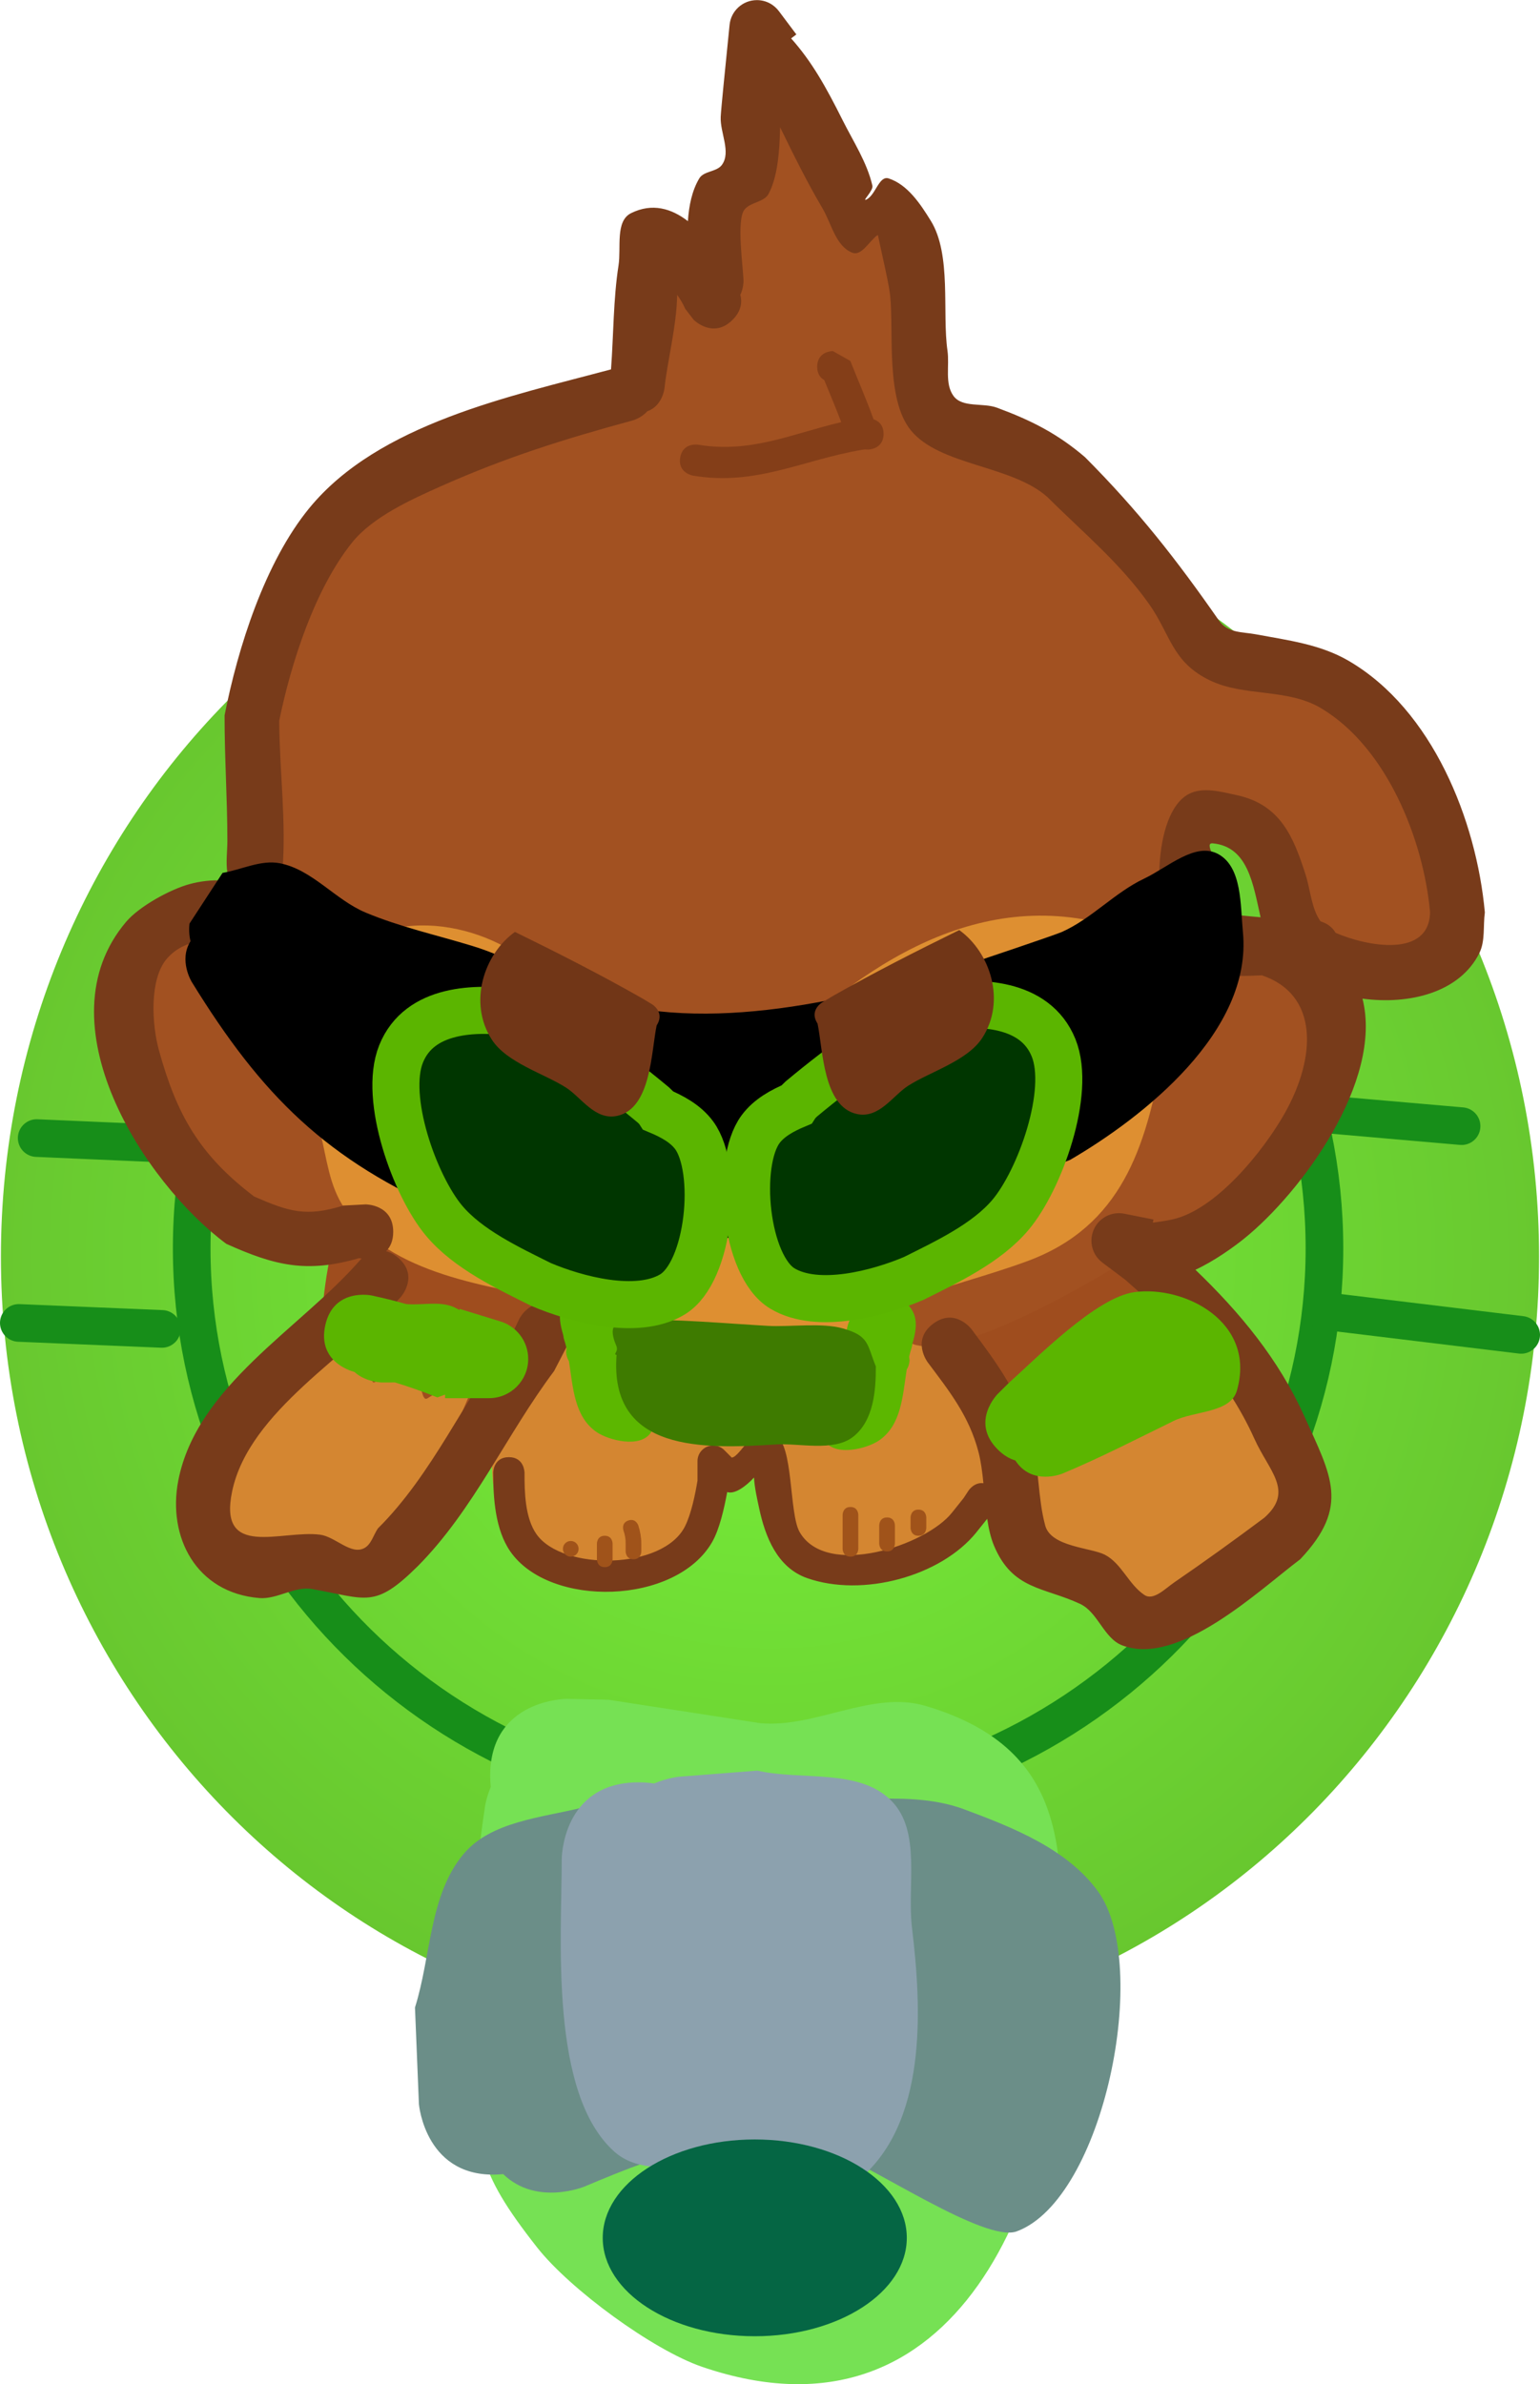 <svg version="1.1" xmlns="http://www.w3.org/2000/svg" xmlns:xlink="http://www.w3.org/1999/xlink" width="81.835" height="126.657" viewBox="0,0,81.835,126.657"><defs><radialGradient cx="240" cy="183.425" r="41.66" gradientUnits="userSpaceOnUse" id="color-1"><stop offset="0" stop-color="#78f23a"/><stop offset="1" stop-color="#68c72f"/></radialGradient></defs><g transform="translate(-199.083,-116.671)"><g data-paper-data="{&quot;isPaintingLayer&quot;:true}" fill-rule="nonzero" stroke-linejoin="miter" stroke-miterlimit="10" stroke-dasharray="" stroke-dashoffset="0" style="mix-blend-mode: normal"><g><path d="M280.868,183.425c0,23.008 -18.297,41.66 -40.868,41.66c-22.571,0 -40.868,-18.652 -40.868,-41.66c0,-23.008 18.297,-41.66 40.868,-41.66c22.571,0 40.868,18.652 40.868,41.66z" fill="url(#color-1)" stroke="none" stroke-width="0" stroke-linecap="butt"/><path d="M269.464,182.991c0,16.36 -13.475,29.622 -30.097,29.622c-16.622,0 -30.097,-13.262 -30.097,-29.622c0,-16.36 13.475,-29.622 30.097,-29.622c16.622,0 30.097,13.262 30.097,29.622z" fill="none" stroke="#178e19" stroke-width="2" stroke-linecap="butt"/><path d="M207.686,187.268l-7.603,-0.317" fill="none" stroke="#178e19" stroke-width="2" stroke-linecap="round"/><path d="M208.32,177.447l-7.287,-0.317" fill="none" stroke="#178e19" stroke-width="2" stroke-linecap="round"/><path d="M276.75,176.497l-7.287,-0.634" fill="none" stroke="#178e19" stroke-width="2" stroke-linecap="round"/><path d="M279.918,187.585l-10.455,-1.267" fill="none" stroke="#178e19" stroke-width="2" stroke-linecap="round"/><path d="M225.162,211.6c-0.02,-0.189 -0.031,-0.388 -0.031,-0.598c0,-4.081 4.081,-4.081 4.081,-4.081l2.205,0.047c2.691,0.414 5.382,0.829 8.072,1.245c2.927,0.264 5.951,-1.756 8.769,-0.92c8.002,2.373 7.24,8.312 7.212,14.797c-0.047,10.863 -5.385,24.989 -19.066,20.321c-2.636,-0.9 -7.033,-4.13 -8.773,-6.34c-3.324,-4.223 -3.181,-5.329 -3.447,-10.339c-0.236,-4.44 0.016,-8.751 0.678,-13.133c0,0 0.067,-0.436 0.301,-1z" fill="#76e154" stroke="none" stroke-width="0.5" stroke-linecap="butt"/><path d="M225.822,232.17c-0.024,0.002 -0.048,0.004 -0.072,0.006c-4.067,0.339 -4.406,-3.728 -4.406,-3.728l-0.209,-5.13c0.86,-2.718 0.749,-5.97 2.581,-8.154c1.456,-1.736 4.132,-1.926 6.33,-2.471c4.071,-1.01 5.681,-0.07 9.631,-0.07c3.2,0 7.504,-0.999 10.616,0.157c2.611,0.97 5.489,2.108 7.131,4.359c2.845,3.902 0.319,16.362 -4.311,18.071c-1.672,0.617 -7.505,-3.366 -9.757,-4.211c-4.506,-1.691 -9.042,0.074 -13.206,1.828c0,0 -2.548,1.062 -4.326,-0.657z" fill="#6b8e88" stroke="none" stroke-width="0.5" stroke-linecap="butt"/><path d="M233.839,211.418c0.728,-0.306 1.34,-0.361 1.34,-0.361l4.145,-0.323c2.377,0.535 5.423,-0.131 7.131,1.606c1.599,1.626 0.82,4.49 1.092,6.754c0.501,4.181 0.888,10.483 -2.999,13.507c-1.789,1.392 -4.507,-0.489 -6.755,-0.772c-2.021,-0.255 -4.529,0.51 -6.052,-0.842c-3.486,-3.092 -2.805,-11.374 -2.808,-15.549c0,0 0,-4.081 4.081,-4.081c0.296,0 0.571,0.021 0.825,0.061z" fill="#8ca1ae" stroke="none" stroke-width="0.5" stroke-linecap="butt"/><path d="M247.27,235.555c0,2.887 -3.617,5.227 -8.079,5.227c-4.462,0 -8.079,-2.34 -8.079,-5.227c0,-2.887 3.617,-5.227 8.079,-5.227c4.462,0 8.079,2.34 8.079,5.227z" fill="#056644" stroke="none" stroke-width="0" stroke-linecap="butt"/></g><path d="M248.256,186.701c-0.066,-0.091 -0.119,-0.209 -0.149,-0.361c-0.163,-0.817 0.654,-0.981 0.654,-0.981l0.675,-0.129c2.473,-0.824 5.914,-2.917 8.295,-2.943c1.682,1.252 3.443,2.556 4.662,4.3c0.637,0.911 1.706,2.343 0.77,3.59c-0.367,0.489 -1.504,-0.263 -1.817,0.262c-0.395,0.663 -0.68,1.606 -1.418,1.83c-0.406,0.123 -1.005,-0.65 -1.394,-0.101c-0.392,0.552 -0.427,1.455 -1.039,1.743c-0.842,0.396 -2.123,-1.111 -2.758,-0.431c-0.145,0.155 0.201,0.469 0.067,0.635c-0.044,0.055 -0.091,0.107 -0.14,0.157l0.03,0.024l-0.616,0.77c-0.153,0.194 -0.39,0.319 -0.656,0.319c-0.418,0 -0.765,-0.308 -0.824,-0.71l-0.142,-0.85c-0.87,-2.162 -1.705,-5.386 -3.806,-6.624c0,0 -0.3,-0.18 -0.394,-0.501z" data-paper-data="{&quot;index&quot;:null}" fill="#9f4d1e" stroke="none" stroke-width="0.5" stroke-linecap="butt"/><path d="M223.977,191.921c-0.525,0.713 -3.834,1.469 -4.698,0.857c-0.928,-0.658 -0.016,-1.438 -0.65,-2.11c-0.581,-0.616 -1.017,-0.997 -1.491,-1.731c-0.054,-0.04 -0.084,-0.07 -0.084,-0.07l-0.36,-0.402c-0.186,-0.426 -0.596,-0.814 -0.559,-1.278c0.091,-1.125 0.405,-5.509 1.608,-5.988c0.09,-0.036 2.423,1.856 2.496,1.844c1.675,-0.276 3.217,1.067 4.747,1.492c0.91,0.252 1.662,0.06 2.149,0.503c0.038,-0.013 0.076,-0.027 0.115,-0.04v-0.042h1.13c0.46,0 0.833,0.373 0.833,0.833c0,0.46 -0.373,0.833 -0.833,0.833h-0.802c-1.351,0.47 -1.043,1.671 -1.378,2.507c-0.388,0.966 -1.357,1.612 -2.224,2.79z" data-paper-data="{&quot;index&quot;:null}" fill="#9f4d1e" stroke="none" stroke-width="0.5" stroke-linecap="butt"/><path d="M225.251,194.211l0.301,-0.317c-0.475,-2.377 -0.515,-5.426 2.428,-6.301c1.904,-0.566 4.118,0.933 5.826,1.515c2.08,0.708 4.484,0.388 6.591,-0.033c2.66,-0.376 5.709,-2.716 8.442,-1.623c5.008,2.003 5.66,8.961 0.57,11.025c-1.84,1.104 -4.783,2.667 -7.056,2.066c-2.399,-0.634 -2.129,-4.038 -3.284,-5.607c-0.787,-1.069 -1.891,0.332 -2.06,1.007c-0.152,0.606 -0.315,1.213 -0.545,1.794c-1.081,2.15 -3.441,2.997 -6.037,2.634c-0.793,-0.111 -2.111,0.547 -2.783,-0.023c-1.409,-1.198 -2.557,-4.013 -2.394,-6.14z" data-paper-data="{&quot;index&quot;:null}" fill="#d48631" stroke="none" stroke-width="0.5" stroke-linecap="butt"/><path d="M253.403,196.455c-0.525,-0.286 -0.367,-0.92 -0.367,-0.92l0.088,-0.25c0.157,-1.678 0.611,-2.443 2.415,-1.956c0.853,-0.574 1.586,-0.298 2.341,-0.485c0.562,-0.139 0.099,-1.315 0.58,-1.638c0.536,-0.36 1.353,0.387 1.934,0.105c0.75,-0.365 -0.027,-2.187 1.624,-2.602c1.14,-0.287 2.56,0.876 3.202,1.63c1.768,2.076 3.123,5.783 1.721,8.278c-1.271,1.271 -5.502,4.07 -7.423,3.58c-1.624,-0.414 -1.513,-2.258 -2.714,-2.864c-0.526,-0.265 -1.199,0.459 -1.748,0.248c-1.095,-0.42 -1.467,-1.863 -1.653,-3.127z" data-paper-data="{&quot;index&quot;:null}" fill="#d48631" stroke="none" stroke-width="0.5" stroke-linecap="butt"/><path d="M216.523,187.756l0.165,0.219c0.238,0.342 0.88,-0.108 1.245,0.093c1.121,0.614 0.632,1.181 0.935,1.971c0.125,0.328 0.545,-0.547 0.896,-0.552c0.521,-0.008 1.038,0.244 1.466,0.542c0.298,0.207 0.257,1.114 0.568,0.928c0.097,-0.058 0.192,-0.118 0.286,-0.18l-0.121,-0.103l0.675,-0.787c0.153,-0.181 0.381,-0.295 0.636,-0.295c0.46,0 0.833,0.373 0.833,0.833c0,0.123 -0.027,0.24 -0.075,0.345l-0.332,0.774c-0.842,1.962 -2.147,3.664 -2.932,5.634c-0.351,0.881 -0.814,2.569 -1.749,3.03c-1.127,0.556 -2.251,-0.36 -3.298,-0.591c-1.4,0.005 -2.808,0.78 -4.13,0.141c-1.777,-0.859 -2.296,-3.484 -1.906,-5.217c0.674,-2.996 3.635,-5.047 5.336,-7.427c0,0 0.484,-0.678 1.163,-0.194c0.376,0.269 0.395,0.597 0.337,0.836z" data-paper-data="{&quot;index&quot;:null}" fill="#d48631" stroke="none" stroke-width="0.5" stroke-linecap="butt"/><path d="M232.902,136.502c0.197,-1.179 0.033,-4.435 1.344,-5.088c1.445,-0.718 1.848,0.853 2.756,0.72c0.448,-0.066 0.217,-4.224 0.246,-4.34c0.131,-0.51 0.332,-1.094 0.778,-1.374c0.26,-0.163 0.545,0.376 0.851,0.352c0.153,-0.012 -0.237,-0.247 -0.228,-0.4c0.021,-0.376 0.225,-0.719 0.31,-1.086c0.206,-0.89 0.413,-1.497 0.753,-2.105l-0.094,-0.038l0.303,-0.758c0.118,-0.317 0.423,-0.542 0.781,-0.542c0.309,0 0.579,0.168 0.723,0.418l0.457,0.762l-0.015,0.009l0.042,0.041c0.722,1.69 1.97,3.173 2.396,4.996c0.102,0.437 -0.198,1.165 0.22,1.328c0.175,0.068 0.565,-0.013 0.939,-0.073c0.367,-0.059 0.837,-1.408 0.957,-1.267c0.076,0.09 0.68,4.292 0.779,4.679c0.552,2.152 -0.419,3.108 -0.393,5.303c0.044,0.034 0.069,0.059 0.069,0.059l0.31,0.31c2.273,2.28 5.761,2.868 8.307,4.902c2.171,1.74 4.068,3.314 5.739,5.592c0.685,0.935 1.245,2.798 1.991,3.54c0.518,0.516 3.435,0.171 4.17,0.319c2.274,0.459 3.831,1.929 5.408,3.508c1.961,2.287 4.525,5.808 3.431,9.066c-0.263,0.783 -0.735,1.156 -1.282,1.706c-3.37,3.388 -6.814,0.283 -7.893,-3.422c-0.311,-0.777 -0.496,-1.583 -0.981,-2.276c-0.862,-1.23 -3.721,-2.715 -4.811,-0.813c-1.467,2.559 1.866,5.007 3.798,5.772c1.229,0.529 2.846,1.168 3.634,2.328c1.725,2.539 -0.076,7.335 -1.936,9.391c-2.041,2.256 -17.055,12.242 -19.596,9.789c-0.141,-0.389 -1.382,-1.226 -1.111,-1.815c1.914,-4.157 14.058,-12.253 14.52,-14.953c0.207,-1.213 0.14,-3.321 -1.14,-3.623c-1.311,-0.309 -3.38,0.177 -4.772,0.177c-4.678,0 -8.296,0.822 -11.846,3.969c-1.084,0.961 -1.707,2.589 -2.641,3.692c-0.359,0.425 -0.624,1.194 -1.18,1.18c-0.844,-0.021 -1.297,-1.449 -1.549,-2.075c-0.543,-1.464 -2.837,-0.777 -4.027,-1.7c-2.664,-2.066 -5.146,-4.847 -8.009,-5.724c-1.947,-0.596 -3.244,-1.263 -5.151,-0.501c-0.731,0.365 -2.606,1.101 -3.035,1.833c-1,1.706 0.119,6 0.267,7.886c0.084,1.069 2.003,4.663 0.976,5.47c-0.924,0.725 -5.634,-0.291 -6.652,-0.696c-3.358,-2.012 -6.919,-8.196 -5.063,-12.189c0.811,-1.744 2.853,-2.679 4.675,-2.959c1.068,-0.164 1.96,-0.513 1.748,-0.71c0.592,-3.608 0.301,-6.192 0.594,-9.886c0.135,-1.704 0.693,-3.562 1.118,-5.222c0.44,-1.72 1.104,-2.887 1.979,-4.345c1.97,-1.993 4.623,-3.718 7.21,-4.901c2.683,-1.227 6.366,-1.582 8.662,-3.458c0,0 0.015,-0.012 0.042,-0.03c0.041,-0.243 0.081,-0.486 0.122,-0.729z" data-paper-data="{&quot;index&quot;:null}" fill="#a25121" stroke="none" stroke-width="0.5" stroke-linecap="butt"/><path d="M226.829,167.65c2.985,0.894 5.721,2.666 8.313,4.341c0.852,0.55 1.82,1.326 2.346,2.189c0.23,0.377 0.083,0.524 0.491,0.694c0.211,0.088 1.583,-1.65 1.743,-1.843c5.059,-5.067 11.507,-9.497 18.998,-6.999c3.114,1.385 2.596,4.034 2.107,6.804c-0.851,4.822 -2.181,8.966 -7.084,10.806c-2.207,0.824 -4.57,1.38 -6.744,2.245c-1.02,0.406 -1.344,1.285 -2.556,1.525c-3.119,0.616 -7.175,-0.323 -10.394,-0.327c-2.14,0.206 -3.116,-0.833 -5.074,-1.26c-3.882,-0.848 -9.118,-1.368 -11.59,-4.975c-0.8,-1.166 -0.933,-2.602 -1.266,-3.945c-0.25,-2.241 -0.839,-5.159 -0.073,-7.335c1.647,-4.679 7.206,-4.409 10.512,-2.21c0,0 0.157,0.105 0.272,0.289z" data-paper-data="{&quot;index&quot;:null}" fill="#de8f31" stroke="none" stroke-width="0.5" stroke-linecap="butt"/><path d="M250.971,198.072c-1.898,2.35 -6.055,3.467 -8.995,2.436c-1.595,-0.559 -2.232,-2.208 -2.553,-3.714c-0.086,-0.404 -0.247,-1.095 -0.272,-1.63c-0.413,0.448 -1.018,0.909 -1.425,0.771c-0.162,0.881 -0.41,1.977 -0.802,2.659c-1.929,3.347 -8.626,3.511 -10.721,0.501c-0.806,-1.158 -0.91,-2.835 -0.913,-4.181c0,0 0,-0.833 0.833,-0.833c0.833,0 0.833,0.833 0.833,0.833c-0.002,1.012 0.021,2.389 0.638,3.264c1.373,1.945 6.729,1.913 7.893,-0.429c0.328,-0.66 0.539,-1.685 0.66,-2.421v-1.034v0v0c0,-0.46 0.373,-0.833 0.833,-0.833c0.23,0 0.439,0.093 0.589,0.244l0.402,0.402c0.064,-0.015 0.124,-0.044 0.178,-0.088c0.577,-0.47 0.978,-1.634 2.127,-1.101c0.986,0.457 0.725,4.149 1.301,5.146c1.433,2.476 6.726,0.694 8.091,-1.032c0.207,-0.259 0.414,-0.517 0.62,-0.776l0.268,-0.407c0,0 0.303,-0.454 0.785,-0.382c-0.06,-0.592 -0.132,-1.164 -0.261,-1.657c-0.499,-1.914 -1.541,-3.222 -2.704,-4.773c0,0 -0.875,-1.167 0.292,-2.042c1.167,-0.875 2.042,0.292 2.042,0.292c1.39,1.853 2.584,3.491 3.19,5.775c0.399,1.503 0.328,3.201 0.727,4.659c0.31,1.133 2.438,1.164 3.174,1.548c0.886,0.463 1.266,1.59 2.101,2.138c0.477,0.313 1.105,-0.347 1.575,-0.669c1.596,-1.094 3.232,-2.273 4.793,-3.44c1.597,-1.421 0.249,-2.463 -0.53,-4.194c-1.531,-3.403 -4.076,-6.008 -6.868,-8.452l-1.194,-0.896c-0.362,-0.265 -0.597,-0.694 -0.597,-1.177c0,-0.806 0.653,-1.459 1.459,-1.459c0.108,0 0.214,0.012 0.316,0.034l1.522,0.304l-0.033,0.165c0.334,-0.042 0.666,-0.093 0.995,-0.161c2.357,-0.487 4.906,-3.684 6.011,-5.646c1.703,-3.024 1.791,-6.323 -1.212,-7.331c-1.713,0.078 -3.524,0.15 -4.649,-1.498c-1.154,-1.692 -1.208,-7.075 0.751,-8.128c0.754,-0.405 1.731,-0.126 2.567,0.055c2.322,0.503 3.01,2.217 3.654,4.227c0.258,0.805 0.309,1.804 0.793,2.476c0.274,0.085 0.602,0.258 0.801,0.611c1.672,0.723 4.981,1.35 5.019,-1.102c-0.349,-3.858 -2.306,-8.759 -5.795,-10.834c-1.794,-1.067 -4.077,-0.593 -5.906,-1.477c-2.028,-0.98 -2.08,-2.434 -3.237,-4.064c-1.562,-2.201 -3.505,-3.791 -5.385,-5.664c-1.904,-1.716 -5.74,-1.664 -7.277,-3.566c-1.329,-1.644 -0.896,-5.183 -1.088,-7.127c-0.093,-0.945 -0.787,-3.525 -0.858,-4.473c-0.014,-0.182 0.596,1.066 0.422,1.123c-0.605,0.198 -1.009,1.29 -1.597,1.046c-0.873,-0.363 -1.088,-1.548 -1.57,-2.361c-0.8,-1.351 -1.533,-2.835 -2.247,-4.297c-0.027,1.345 -0.144,2.664 -0.613,3.539c-0.241,0.449 -0.965,0.435 -1.28,0.835c-0.452,0.574 -0.052,3.161 -0.052,3.824c0,0 0,0.347 -0.169,0.703c0.1,0.375 0.065,0.853 -0.413,1.331c-1.031,1.031 -2.063,0 -2.063,0l-0.457,-0.594c-0.11,-0.262 -0.26,-0.502 -0.423,-0.735c-0.024,1.637 -0.539,3.624 -0.671,4.942c0,0 -0.096,0.961 -0.914,1.241c-0.322,0.363 -0.774,0.487 -0.774,0.487c-3.672,0.999 -6.721,1.954 -10.184,3.493c-1.559,0.693 -3.635,1.627 -4.732,2.996c-1.991,2.485 -3.245,6.406 -3.871,9.464c0.009,2.678 0.392,5.396 0.162,8.077c-0.077,0.9 -0.453,2.001 -1.044,2.685c-1.237,1.43 -3.571,0.203 -5.055,1.841c-0.994,1.098 -0.821,3.573 -0.465,4.871c0.954,3.48 2.176,5.606 5.068,7.803c1.849,0.809 2.773,1.094 4.737,0.481l1.195,-0.062c0,0 1.459,0 1.459,1.459c0,0.487 -0.163,0.812 -0.379,1.028c0.208,0.05 0.43,0.161 0.657,0.36c1.098,0.96 0.137,2.058 0.137,2.058c-2.716,3.093 -8.074,6.063 -8.974,10.336c-0.763,3.621 2.632,2.039 4.675,2.306c0.814,0.107 1.644,1.106 2.36,0.705c0.366,-0.205 0.473,-0.692 0.71,-1.038c2.892,-2.869 4.588,-6.851 7.029,-10.112l0.483,-1.018c0,0 0.652,-1.305 1.957,-0.652c1.305,0.652 0.652,1.957 0.652,1.957l-0.758,1.464c-2.526,3.362 -4.272,7.373 -7.241,10.363c-2.31,2.287 -2.7,1.733 -5.616,1.218c-0.934,-0.165 -1.86,0.557 -2.806,0.479c-3.357,-0.278 -4.888,-3.237 -4.308,-6.239c0.975,-5.039 6.496,-8.082 9.64,-11.69c0,0 0.037,-0.043 0.105,-0.104l-0.14,-0.024c-2.779,0.808 -4.465,0.403 -7.052,-0.76c-4.372,-3.247 -9.87,-11.746 -5.324,-17.107c0.696,-0.821 2.332,-1.72 3.363,-2.002c0.576,-0.158 1.183,-0.227 1.779,-0.197c0.23,0.012 0.499,0.517 0.615,0.318c0.137,-0.236 -0.335,-0.458 -0.377,-0.728c-0.087,-0.562 0,-1.137 0,-1.706c0,-2.229 -0.154,-4.433 -0.148,-6.658c0.703,-3.578 2.136,-8.122 4.505,-11.01c3.687,-4.494 10.708,-5.936 16.03,-7.366c0.135,-1.828 0.122,-3.754 0.399,-5.523c0.147,-0.941 -0.185,-2.356 0.669,-2.777c1.125,-0.556 2.15,-0.245 3.017,0.426c0.056,-0.826 0.216,-1.619 0.605,-2.272c0.239,-0.4 0.928,-0.339 1.202,-0.716c0.5,-0.689 -0.102,-1.703 -0.063,-2.554c0.019,-0.422 0.265,-2.831 0.316,-3.336l0.154,-1.535c0.065,-0.745 0.691,-1.329 1.453,-1.329c0.483,0 0.912,0.235 1.177,0.597l0.92,1.227l-0.279,0.209c1.096,1.225 1.845,2.563 2.739,4.349c0.57,1.138 1.294,2.235 1.581,3.475c0.061,0.263 -0.576,0.85 -0.329,0.741c0.5,-0.222 0.675,-1.295 1.195,-1.125c1.005,0.329 1.68,1.349 2.236,2.248c1.115,1.8 0.597,4.888 0.887,6.901c0.115,0.799 -0.155,1.745 0.316,2.4c0.467,0.65 1.565,0.353 2.315,0.63c1.809,0.668 3.215,1.376 4.678,2.629c2.823,2.834 4.867,5.443 7.124,8.687c0.464,0.666 1.248,0.591 1.937,0.72c1.701,0.318 3.426,0.524 4.951,1.413c4.454,2.6 6.788,8.471 7.235,13.363c-0.099,0.723 0.03,1.516 -0.296,2.169c-1.037,2.078 -3.698,2.75 -6.206,2.413c1.108,4.383 -3.261,10.31 -6.293,12.751c-0.553,0.445 -1.579,1.187 -2.585,1.652c2.361,2.267 4.421,4.746 5.789,7.785c1.421,3.156 2.445,4.773 -0.22,7.594c-2.208,1.661 -6.448,5.709 -9.453,4.577c-0.981,-0.37 -1.293,-1.761 -2.242,-2.205c-1.939,-0.906 -3.593,-0.737 -4.582,-3.105c-0.171,-0.41 -0.279,-0.897 -0.357,-1.416c-0.193,0.241 -0.385,0.481 -0.578,0.722zM264.281,165.296l0.766,0.007c0.397,0.043 0.728,0.069 1.023,0.097c-0.398,-1.746 -0.661,-3.748 -2.542,-3.927c-0.489,-0.047 0.254,0.95 0.336,1.435c0.136,0.799 -0.132,1.655 0.075,2.433c0.198,-0.045 0.342,-0.045 0.342,-0.045z" data-paper-data="{&quot;index&quot;:null}" fill="#783b1a" stroke="none" stroke-width="0.5" stroke-linecap="butt"/><path d="M229.017,187.617c-0.229,-0.79 -0.398,-1.663 0.496,-2.292c1.076,-0.757 2.342,0.05 2.808,0.978c0.562,1.118 -0.109,2.88 0.321,4.061c0.235,0.646 1.593,1.542 1.03,2.407c-0.558,0.857 -2.258,0.412 -2.89,-0.025c-1.188,-0.821 -1.246,-2.363 -1.465,-3.766c-0.15,-0.231 -0.15,-0.497 -0.15,-0.497l0.024,-0.177c-0.039,-0.168 -0.083,-0.332 -0.136,-0.49c0,0 -0.027,-0.081 -0.038,-0.199z" data-paper-data="{&quot;index&quot;:null}" fill="#5cb700" stroke="none" stroke-width="0.5" stroke-linecap="butt"/><path d="M247.528,188.26c-0.053,0.158 -0.098,0.322 -0.136,0.49l0.024,0.177c0,0 0,0.266 -0.15,0.497c-0.219,1.403 -0.278,2.945 -1.465,3.766c-0.632,0.437 -2.333,0.882 -2.89,0.025c-0.563,-0.866 0.794,-1.762 1.03,-2.407c0.431,-1.181 -0.241,-2.943 0.321,-4.061c0.466,-0.928 1.732,-1.734 2.808,-0.978c0.65,0.457 0.738,1.043 0.65,1.632c-0.033,0.222 -0.091,0.444 -0.154,0.66c-0.011,0.118 -0.038,0.199 -0.038,0.199z" data-paper-data="{&quot;index&quot;:null}" fill="#5cb700" stroke="none" stroke-width="0.5" stroke-linecap="butt"/><path d="M242.884,136.862c-0.194,-0.11 -0.377,-0.318 -0.377,-0.708c0,-0.833 0.833,-0.833 0.833,-0.833l0.929,0.524c0.417,1.054 0.853,2.04 1.235,3.1c0.238,0.082 0.531,0.283 0.531,0.777c0,0.833 -0.833,0.833 -0.833,0.833l-0.163,-0.011c-0.047,0.01 -0.091,0.017 -0.134,0.02c-3.17,0.536 -5.637,1.935 -8.992,1.376c0,0 -0.822,-0.137 -0.685,-0.959c0.137,-0.822 0.959,-0.685 0.959,-0.685c2.803,0.467 5.017,-0.595 7.598,-1.198c-0.285,-0.757 -0.592,-1.48 -0.901,-2.235z" data-paper-data="{&quot;index&quot;:null}" fill="#843e18" stroke="none" stroke-width="0.5" stroke-linecap="butt"/><path d="M231.846,188.649c-0.21,-0.035 0.127,-0.161 -0.017,-0.496c-0.328,-0.766 -0.127,-0.981 -0.127,-0.981l0.952,-0.389c2.44,-0.039 4.797,0.182 7.222,0.323c1.173,0.068 2.906,-0.183 4.011,0.14c1.391,0.405 1.257,0.828 1.737,2.013c0.005,1.255 -0.103,2.904 -1.234,3.762c-1.024,0.777 -2.872,0.309 -4.055,0.384c-3.845,0.244 -8.883,0.436 -8.488,-4.755z" data-paper-data="{&quot;index&quot;:null}" fill="#3e7b00" stroke="none" stroke-width="0.5" stroke-linecap="butt"/><path d="M231.092,178.455c0.06,0.042 0.094,0.076 0.094,0.076l0.479,0.623c0.694,2.85 -2.292,5.749 -4.636,2.96c-2.362,-2.809 1.109,-5.384 3.812,-3.893c0,0 0.142,0.081 0.251,0.233z" data-paper-data="{&quot;index&quot;:null}" fill="#4d2813" stroke="none" stroke-width="0.5" stroke-linecap="butt"/><path d="M244.276,199.368c-0.417,0 -0.417,-0.417 -0.417,-0.417c0,-0.556 0,-1.25 0,-1.806c0,0 0,-0.417 0.417,-0.417c0.417,0 0.417,0.417 0.417,0.417c0,0.556 0,1.111 0,1.667v0.139c0,0 0,0.417 -0.417,0.417z" data-paper-data="{&quot;index&quot;:null}" fill="#a0531a" stroke="none" stroke-width="0.5" stroke-linecap="butt"/><path d="M246.221,199.09c-0.417,0 -0.417,-0.417 -0.417,-0.417c0,-0.278 0,-0.695 0,-0.972c0,0 0,-0.417 0.417,-0.417c0.417,0 0.417,0.417 0.417,0.417c0,0.278 0,0.556 0,0.833v0.139c0,0 0,0.417 -0.417,0.417z" data-paper-data="{&quot;index&quot;:null}" fill="#a0531a" stroke="none" stroke-width="0.5" stroke-linecap="butt"/><path d="M247.888,198.257c-0.417,0 -0.417,-0.417 -0.417,-0.417c0,-0.139 0,-0.417 0,-0.556c0,0 0,-0.417 0.417,-0.417c0.417,0 0.417,0.417 0.417,0.417c0,0.139 0,0.278 0,0.417v0.139c0,0 0,0.417 -0.417,0.417z" data-paper-data="{&quot;index&quot;:null}" fill="#a0531a" stroke="none" stroke-width="0.5" stroke-linecap="butt"/><path d="M232.747,199.507c-0.417,0 -0.417,-0.417 -0.417,-0.417v-0.417c0.004,-0.237 -0.039,-0.478 -0.118,-0.702c0,0 -0.132,-0.395 0.264,-0.527c0.395,-0.132 0.527,0.264 0.527,0.264c0.1,0.31 0.157,0.639 0.16,0.965v0.417c0,0 0,0.417 -0.417,0.417z" data-paper-data="{&quot;index&quot;:null}" fill="#a0531a" stroke="none" stroke-width="0.5" stroke-linecap="butt"/><path d="M231.219,199.924c-0.417,0 -0.417,-0.417 -0.417,-0.417c0,-0.139 0,-0.695 0,-0.833c0,0 0,-0.417 0.417,-0.417c0.417,0 0.417,0.417 0.417,0.417c0,0.139 0,0.278 0,0.417v0.417c0,0 0,0.417 -0.417,0.417z" data-paper-data="{&quot;index&quot;:null}" fill="#a0531a" stroke="none" stroke-width="0.5" stroke-linecap="butt"/><path d="M228.996,198.951c0,-0.23 0.187,-0.417 0.417,-0.417c0.23,0 0.417,0.187 0.417,0.417c0,0.23 -0.187,0.417 -0.417,0.417c-0.23,0 -0.417,-0.187 -0.417,-0.417z" data-paper-data="{&quot;index&quot;:null}" fill="#a0531a" stroke="none" stroke-width="0.5" stroke-linecap="butt"/><path d="M253.038,194.257c-0.303,-0.088 -0.62,-0.269 -0.938,-0.586c-1.473,-1.473 0,-2.947 0,-2.947l0.58,-0.575c1.517,-1.362 4.653,-4.547 6.669,-4.832c2.662,-0.376 6.517,1.576 5.46,5.234c-0.345,1.193 -2.246,1.061 -3.362,1.607c-1.969,0.962 -3.88,1.951 -5.905,2.796c0,0 -1.617,0.674 -2.504,-0.697z" fill="#5bb500" stroke="none" stroke-width="0.5" stroke-linecap="butt"/><path d="M217.922,189.557c-0.292,-0.077 -1.956,-0.603 -1.558,-2.463c0.437,-2.037 2.474,-1.601 2.474,-1.601c0.619,0.135 1.236,0.285 1.846,0.459l0.032,0c0.856,0.066 1.801,-0.189 2.568,0.197c0.072,0.036 0.143,0.073 0.213,0.112l0.017,-0.055l2.122,0.653c0.875,0.247 1.516,1.051 1.516,2.005c0,1.151 -0.933,2.084 -2.084,2.084h-2.334v-0.188l-0.409,0.147c-0.739,-0.297 -1.492,-0.564 -2.256,-0.796l-0.67,0.003c0,0 -0.865,0 -1.48,-0.557z" fill="#5bb500" stroke="none" stroke-width="0.5" stroke-linecap="butt"/><path d="M209.206,166.673c-0.123,-0.505 -0.05,-0.942 -0.05,-0.942l1.753,-2.688c1.017,-0.171 2.039,-0.709 3.051,-0.511c1.717,0.335 2.935,1.941 4.549,2.617c1.815,0.761 3.752,1.19 5.634,1.762c2.188,0.652 4.134,1.961 6.295,2.699c6.165,2.108 14.023,0.131 19.996,-1.694c0.48,-0.147 4.728,-1.578 5.083,-1.738c1.584,-0.71 2.8,-2.091 4.369,-2.833c1.248,-0.59 2.718,-1.963 3.931,-1.303c1.276,0.694 1.176,2.71 1.315,4.156c0.505,5.272 -5.288,9.818 -9.179,12.088c-0.735,0.285 -4.53,1.795 -5.15,1.857c-1.769,0.176 -3.597,-0.411 -5.333,-0.028c-4.606,1.017 -9.738,3.561 -14.478,3.543c-2.493,-0.01 -5.662,-1.528 -7.931,-2.5c-6.634,-2.843 -10.074,-6.287 -13.791,-12.326c0,0 -0.703,-1.143 -0.064,-2.159z" fill="#000000" stroke="none" stroke-width="0.5" stroke-linecap="butt"/><path d="M235.971,176.982c1.331,1.805 0.831,7.26 -1.162,8.458c-1.885,1.133 -5.141,0.248 -6.978,-0.534c-1.735,-0.867 -3.869,-1.86 -5.149,-3.386c-1.551,-1.848 -3.235,-6.511 -2.285,-8.864c0.978,-2.424 3.959,-2.479 6.105,-2.19c2.651,1.293 5.037,3.022 7.3,4.905l0.169,0.164c0,0 0.054,0.054 0.112,0.144c0.719,0.301 1.435,0.688 1.888,1.303z" data-paper-data="{&quot;index&quot;:null}" fill="#003600" stroke="#5bb500" stroke-width="2.5" stroke-linecap="butt"/><path d="M241.385,175.36c0.059,-0.091 0.112,-0.144 0.112,-0.144l0.169,-0.164c2.263,-1.883 4.649,-3.612 7.3,-4.905c2.146,-0.289 5.126,-0.233 6.105,2.19c0.95,2.353 -0.734,7.016 -2.285,8.864c-1.28,1.525 -3.414,2.518 -5.149,3.386c-1.838,0.782 -5.093,1.667 -6.978,0.534c-1.993,-1.198 -2.493,-6.653 -1.162,-8.458c0.454,-0.616 1.17,-1.002 1.888,-1.303z" data-paper-data="{&quot;index&quot;:null}" fill="#003600" stroke="#5bb500" stroke-width="2.5" stroke-linecap="butt"/><path d="M242.526,171.047c-0.009,-0.014 -0.018,-0.028 -0.027,-0.043c-0.405,-0.675 0.27,-1.079 0.27,-1.079l0.548,-0.329c2.183,-1.243 4.477,-2.409 6.74,-3.516c1.648,1.184 2.495,3.764 1.227,5.724c-0.796,1.23 -2.771,1.798 -3.944,2.548c-0.812,0.52 -1.545,1.765 -2.731,1.498c-1.791,-0.403 -1.79,-3.404 -2.082,-4.803z" data-paper-data="{&quot;index&quot;:null}" fill="#713617" stroke="none" stroke-width="0.5" stroke-linecap="butt"/><path d="M231.894,175.948c-1.186,0.267 -1.919,-0.978 -2.731,-1.498c-1.173,-0.75 -3.148,-1.318 -3.944,-2.548c-1.268,-1.96 -0.421,-4.541 1.227,-5.724c2.262,1.107 4.556,2.273 6.74,3.516l0.548,0.329c0,0 0.675,0.405 0.27,1.079c-0.009,0.015 -0.018,0.029 -0.027,0.043c-0.291,1.399 -0.29,4.4 -2.082,4.803z" data-paper-data="{&quot;index&quot;:null}" fill="#713617" stroke="none" stroke-width="0.5" stroke-linecap="butt"/></g></g></svg>